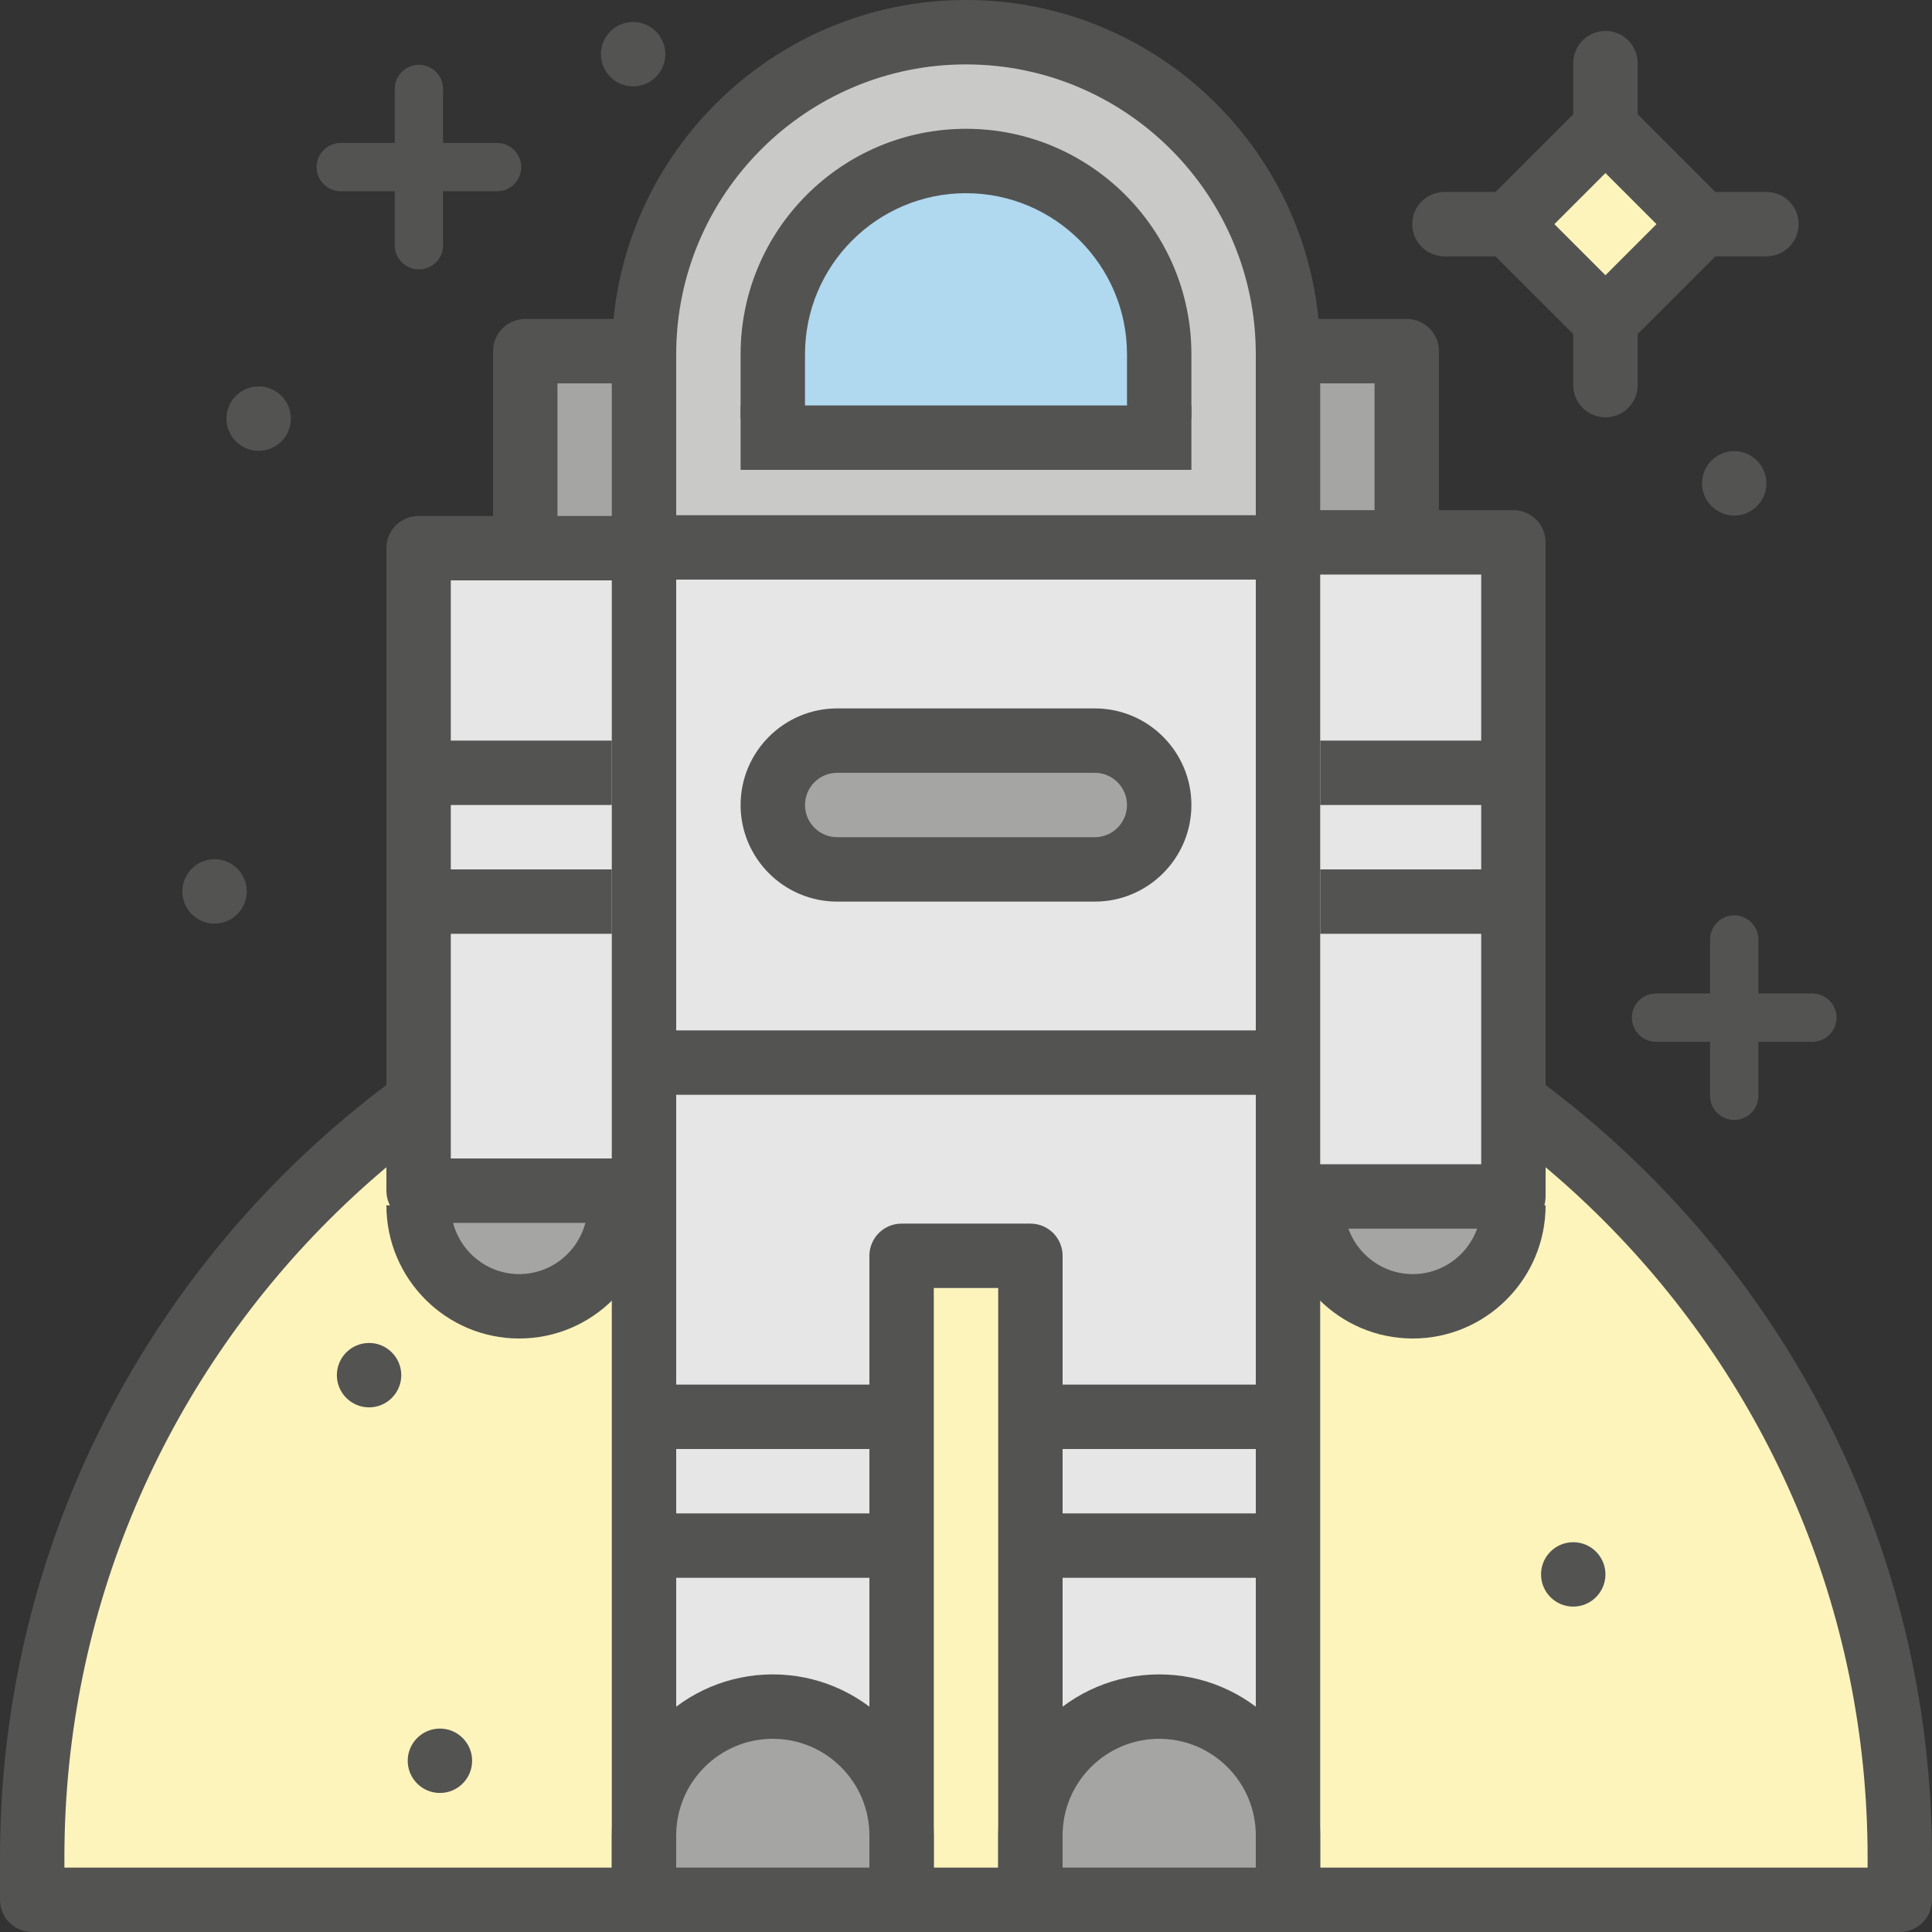 <?xml version="1.0" encoding="utf-8"?>
<!-- Generator: Adobe Illustrator 17.1.0, SVG Export Plug-In . SVG Version: 6.00 Build 0)  -->
<!DOCTYPE svg PUBLIC "-//W3C//DTD SVG 1.1//EN" "http://www.w3.org/Graphics/SVG/1.1/DTD/svg11.dtd">
<svg version="1.1" id="astronaut-moon" xmlns="http://www.w3.org/2000/svg" xmlns:xlink="http://www.w3.org/1999/xlink" x="0px"
	 y="0px" viewBox="0 0 1010 1010" enable-background="new 0 0 1010 1010" xml:space="preserve">
<rect x="0" y="0" width="1010" height="1010" fill="#333333" stroke="none"/>
<g id="astronaut-moon-astronaut-moon">
	<g>
		<path fill="#FDF4BC" d="M505,482.824c-269.613,0-488.167,218.537-488.167,488.134v22.209h976.333v-22.209
			C993.166,701.361,774.613,482.824,505,482.824z"/>
		<g>
			<path fill="#535352" d="M993.166,1010H16.833C7.537,1010,0,1002.471,0,993.167v-22.209
				c0-278.44,226.543-504.967,505-504.967s505,226.527,505,504.967v22.209C1010,1002.471,1002.471,1010,993.166,1010
				L993.166,1010z M33.667,976.333h942.667v-5.375c0-259.881-211.436-471.301-471.334-471.301S33.667,711.077,33.667,970.958
				V976.333L33.667,976.333z"/>
		</g>
	</g>
	<g>
		<g>
			<rect x="274.594" y="183.572" fill="#A5A5A4" width="460.812" height="321.428"/>
			<path fill="#535352" d="M735.406,521.834H274.594c-9.296,0-16.833-7.537-16.833-16.834V183.572
				c0-9.296,7.537-16.834,16.833-16.834h460.812c9.305,0,16.834,7.537,16.834,16.834V505
				C752.24,514.297,744.711,521.834,735.406,521.834L735.406,521.834z M291.427,488.166h427.146V200.405H291.427
				V488.166L291.427,488.166z"/>
		</g>
		<g>
			<path fill="#A5A5A4" d="M324.042,630.1c0,29.162-23.557,52.801-52.605,52.801s-52.605-23.639-52.605-52.801"/>
			<path fill="#535352" d="M271.438,699.734C233.151,699.734,202,668.5,202,630.1h33.667
				c0,19.825,16.044,35.968,35.77,35.968c19.727,0,35.77-16.143,35.77-35.968h33.667
				C340.875,668.5,309.724,699.734,271.438,699.734L271.438,699.734z"/>
		</g>
		<g>
			<path fill="#A5A5A4" d="M685.959,630.1c0,29.162,23.557,52.801,52.603,52.801c29.047,0,52.603-23.639,52.603-52.801
				"/>
			<path fill="#535352" d="M738.562,699.734c-38.286,0-69.438-31.234-69.438-69.635h33.666
				c0,19.825,16.045,35.968,35.772,35.968c19.727,0,35.772-16.143,35.772-35.968H808
				C808,668.5,776.849,699.734,738.562,699.734L738.562,699.734z"/>
		</g>
		<g>
			<g>
				<path fill="#E6E6E6" d="M336.667,286.166c0,0,0,149.741,0,168.333v202v336.667h134.667V656.5h67.332v336.667h134.668V656.5
					v-202c0-18.592,0-168.333,0-168.333"/>
				<path fill="#535352" d="M673.334,1010H538.666c-9.304,0-16.832-7.529-16.832-16.833V673.333h-33.667v319.834
					c0,9.304-7.537,16.833-16.833,16.833H336.667c-9.296,0-16.834-7.529-16.834-16.833V286.166H353.5V976.333h101V656.5
					c0-9.305,7.537-16.833,16.834-16.833h67.332c9.305,0,16.834,7.528,16.834,16.833v319.833h101V286.166h33.666V993.167
					C690.166,1002.471,682.638,1010,673.334,1010L673.334,1010z"/>
			</g>
			<g>
				<path fill="#C9C9C8" d="M336.667,286.166v-101c0-92.978,75.372-168.333,168.333-168.333l0,0
					c92.961,0,168.334,75.356,168.334,168.333v101H336.667z"/>
				<path fill="#535352" d="M673.334,303H336.667c-9.296,0-16.834-7.537-16.834-16.834v-101C319.833,83.065,402.898,0,505,0
					s185.166,83.065,185.166,185.167v101C690.166,295.463,682.638,303,673.334,303L673.334,303z M353.5,269.334h303v-84.167
					c0-83.534-67.958-151.5-151.5-151.5c-83.534,0-151.5,67.966-151.5,151.5V269.334L353.5,269.334z"/>
			</g>
			<g>
				<path fill="#A5A5A4" d="M471.334,993.167H336.667V959.5c0-37.185,30.148-67.333,67.333-67.333l0,0
					c37.185,0,67.334,30.148,67.334,67.333V993.167z"/>
				<path fill="#535352" d="M471.334,1010H336.667c-9.296,0-16.834-7.529-16.834-16.833V959.5
					c0-46.406,37.76-84.167,84.167-84.167s84.166,37.761,84.166,84.167v33.667
					C488.166,1002.471,480.629,1010,471.334,1010L471.334,1010z M353.5,976.333h101V959.5c0-27.848-22.653-50.5-50.5-50.5
					c-27.848,0-50.5,22.652-50.5,50.5V976.333L353.5,976.333z"/>
			</g>
			<g>
				<path fill="#A5A5A4" d="M673.334,993.167H538.666V959.5c0-37.185,30.149-67.333,67.334-67.333l0,0
					c37.185,0,67.334,30.148,67.334,67.333V993.167z"/>
				<path fill="#535352" d="M673.334,1010H538.666c-9.304,0-16.832-7.529-16.832-16.833V959.5
					c0-46.406,37.76-84.167,84.166-84.167c46.406,0,84.166,37.761,84.166,84.167v33.667
					C690.166,1002.471,682.638,1010,673.334,1010L673.334,1010z M555.5,976.333h101V959.5c0-27.848-22.652-50.5-50.5-50.5
					s-50.5,22.652-50.5,50.5V976.333L555.5,976.333z"/>
			</g>
			<g>
				<polygon fill="#535352" points="471.334,824.833 336.667,824.833 336.667,791.167 471.334,791.167 471.334,824.833 				"/>
			</g>
			<g>
				<polygon fill="#535352" points="673.334,824.833 538.666,824.833 538.666,791.167 673.334,791.167 673.334,824.833 				"/>
			</g>
			<g>
				<polygon fill="#535352" points="471.334,757.5 336.667,757.5 336.667,723.833 471.334,723.833 471.334,757.5 				"/>
			</g>
			<g>
				<polygon fill="#535352" points="673.334,757.5 538.666,757.5 538.666,723.833 673.334,723.833 673.334,757.5 				"/>
			</g>
			<g>
				<polygon fill="#535352" points="673.334,572.334 336.667,572.334 336.667,538.666 673.334,538.666 673.334,572.334 				"/>
			</g>
			<g>
				<path fill="#A5A5A4" d="M572.334,454.5H437.666C419.074,454.5,404,439.426,404,420.834l0,0
					c0-18.592,15.074-33.667,33.666-33.667H572.334c18.592,0,33.666,15.075,33.666,33.667l0,0
					C606,439.426,590.926,454.5,572.334,454.5z"/>
				<path fill="#535352" d="M572.334,471.334H437.666c-27.847,0-50.499-22.653-50.499-50.5
					c0-27.848,22.652-50.5,50.499-50.5H572.334c27.847,0,50.5,22.652,50.5,50.5
					C622.834,448.681,600.181,471.334,572.334,471.334L572.334,471.334z M437.666,404c-9.28,0-16.833,7.554-16.833,16.834
					c0,9.28,7.553,16.833,16.833,16.833H572.334c9.271,0,16.832-7.553,16.832-16.833c0-9.28-7.561-16.834-16.832-16.834
					H437.666L437.666,404z"/>
			</g>
			<g>
				<path fill="#B0D8EF" d="M404,218.833v-33.667c0-55.777,45.223-101,101-101l0,0c55.777,0,101,45.223,101,101v33.667"/>
				<path fill="#535352" d="M622.834,218.833h-33.668v-33.667C589.166,138.76,551.406,101,505,101
					c-46.407,0-84.166,37.76-84.166,84.166v33.667H387.167v-33.667c0-64.974,52.858-117.833,117.833-117.833
					c64.967,0,117.834,52.859,117.834,117.833V218.833L622.834,218.833z"/>
			</g>
			<g>
				<polygon fill="#535352" points="622.834,245.628 387.167,245.628 387.167,211.962 622.834,211.962 622.834,245.628 				"/>
			</g>
		</g>
		<g>
			<rect x="673.334" y="283.537" fill="#E6E6E6" width="117.832" height="341.927"/>
			<path fill="#535352" d="M791.166,642.297H673.334c-9.305,0-16.834-7.529-16.834-16.833V283.537
				c0-9.296,7.529-16.834,16.834-16.834h117.832c9.305,0,16.834,7.537,16.834,16.834v341.927
				C808,634.768,800.471,642.297,791.166,642.297L791.166,642.297z M690.166,608.631h84.168V300.37h-84.168V608.631
				L690.166,608.631z"/>
		</g>
		<g>
			<rect x="218.833" y="286.561" fill="#E6E6E6" width="117.834" height="335.894"/>
			<path fill="#535352" d="M336.667,639.289H218.833c-9.296,0-16.833-7.546-16.833-16.834V286.561
				c0-9.296,7.537-16.833,16.833-16.833h117.834c9.296,0,16.833,7.537,16.833,16.833v335.894
				C353.5,631.743,345.963,639.289,336.667,639.289L336.667,639.289z M235.667,605.622h84.166V303.394h-84.166V605.622
				L235.667,605.622z"/>
		</g>
		<g>
			<polygon fill="#535352" points="319.833,488.166 218.833,488.166 218.833,454.5 319.833,454.5 319.833,488.166 			"/>
		</g>
		<g>
			<polygon fill="#535352" points="319.833,420.834 218.833,420.834 218.833,387.166 319.833,387.166 319.833,420.834 			"/>
		</g>
		<g>
			<polygon fill="#535352" points="791.166,488.166 690.166,488.166 690.166,454.5 791.166,454.5 791.166,488.166 			"/>
		</g>
		<g>
			<polygon fill="#535352" points="791.166,420.834 690.166,420.834 690.166,387.166 791.166,387.166 791.166,420.834 			"/>
		</g>
	</g>
	<g>
		<path fill="#535352" d="M209.775,718.901c0,9.288-7.561,16.834-16.833,16.834c-9.305,0-16.834-7.546-16.834-16.834
			c0-9.288,7.529-16.833,16.834-16.833C202.214,702.068,209.775,709.613,209.775,718.901"/>
		<g>
			<path fill="#535352" d="M135.226,202c-9.288,0-16.833,7.545-16.833,16.834c0,9.288,7.545,16.833,16.833,16.833
				s16.833-7.545,16.833-16.833C152.059,209.545,144.514,202,135.226,202z"/>
			<path fill="#535352" d="M229.978,903.657c-9.288,0-16.833,7.546-16.833,16.833c0,9.288,7.545,16.834,16.833,16.834
				c9.288,0,16.834-7.546,16.834-16.834C246.812,911.203,239.267,903.657,229.978,903.657z"/>
			<path fill="#535352" d="M330.978,11.491c-9.288,0-16.833,7.545-16.833,16.834c0,9.288,7.545,16.833,16.833,16.833
				c9.288,0,16.834-7.545,16.834-16.833C347.812,19.036,340.267,11.491,330.978,11.491z"/>
			<path fill="#535352" d="M906.616,235.848c-9.304,0-16.833,7.529-16.833,16.833c0,9.271,7.529,16.834,16.833,16.834
				c9.271,0,16.833-7.562,16.833-16.834C923.449,243.376,915.888,235.848,906.616,235.848z"/>
			<path fill="#535352" d="M822.449,806.225c-9.304,0-16.833,7.545-16.833,16.833c0,9.288,7.529,16.834,16.833,16.834
				c9.271,0,16.834-7.546,16.834-16.834C839.283,813.769,831.721,806.225,822.449,806.225z"/>
			<path fill="#535352" d="M112.162,449.182c-9.288,0-16.834,7.545-16.834,16.834c0,9.288,7.545,16.833,16.834,16.833
				s16.833-7.545,16.833-16.833C128.995,456.728,121.45,449.182,112.162,449.182z"/>
		</g>
	</g>
	<g>
		<g>
			
				<rect x="803.574" y="81.467" transform="matrix(0.707 0.707 -0.707 0.707 328.676 -559.143)" fill="#FDF4BC" width="71.418" height="71.418"/>
			<path fill="#535352" d="M839.283,191.479l-74.304-74.303l74.304-74.303l74.303,74.303L839.283,191.479L839.283,191.479z
				 M812.586,117.176l26.697,26.697l26.696-26.697L839.283,90.479L812.586,117.176L812.586,117.176z"/>
		</g>
		<g>
			<line fill="#FDF4BC" x1="839.283" y1="66.676" x2="839.283" y2="33.009"/>
			<path fill="#535352" d="M839.283,83.509c-9.288,0-16.834-7.538-16.834-16.834V33.009
				c0-9.296,7.546-16.834,16.834-16.834c9.287,0,16.833,7.537,16.833,16.834v33.666
				C856.116,75.972,848.57,83.509,839.283,83.509L839.283,83.509z"/>
		</g>
		<g>
			<line fill="#FDF4BC" x1="889.783" y1="117.176" x2="923.449" y2="117.176"/>
			<path fill="#535352" d="M923.449,134.009h-33.666c-9.288,0-16.834-7.538-16.834-16.834
				c0-9.296,7.546-16.834,16.834-16.834h33.666c9.289,0,16.834,7.537,16.834,16.834
				C940.283,126.472,932.738,134.009,923.449,134.009L923.449,134.009z"/>
		</g>
		<g>
			<line fill="#FDF4BC" x1="839.283" y1="167.676" x2="839.283" y2="201.342"/>
			<path fill="#535352" d="M839.283,218.176c-9.288,0-16.834-7.537-16.834-16.834v-33.666
				c0-9.296,7.546-16.834,16.834-16.834c9.287,0,16.833,7.537,16.833,16.834v33.666
				C856.116,210.639,848.57,218.176,839.283,218.176L839.283,218.176z"/>
		</g>
		<g>
			<line fill="#FDF4BC" x1="788.783" y1="117.176" x2="755.116" y2="117.176"/>
			<path fill="#535352" d="M788.783,134.009h-33.667c-9.288,0-16.833-7.538-16.833-16.834
				c0-9.296,7.545-16.834,16.833-16.834h33.667c9.287,0,16.833,7.537,16.833,16.834
				C805.616,126.472,798.07,134.009,788.783,134.009L788.783,134.009z"/>
		</g>
	</g>
	<g>
		<g>
			<path fill="#535352" d="M906.6,585.484c-6.97,0-12.625-5.654-12.625-12.625v-81.709c0-6.97,5.655-12.625,12.625-12.625
				c6.971,0,12.625,5.655,12.625,12.625v81.709C919.225,579.83,913.57,585.484,906.6,585.484L906.6,585.484z"/>
		</g>
		<g>
			<path fill="#535352" d="M947.467,544.617h-81.734c-6.969,0-12.625-5.654-12.625-12.625
				c0-6.97,5.656-12.625,12.625-12.625h81.734c6.971,0,12.625,5.655,12.625,12.625
				C960.092,538.963,954.438,544.617,947.467,544.617L947.467,544.617z"/>
		</g>
	</g>
	<g>
		<g>
			<path fill="#535352" d="M218.998,140.848c-6.971,0-12.625-5.655-12.625-12.625V46.505c0-6.97,5.654-12.625,12.625-12.625
				c6.97,0,12.625,5.655,12.625,12.625v81.717C231.623,135.193,225.968,140.848,218.998,140.848L218.998,140.848z"/>
		</g>
		<g>
			<path fill="#535352" d="M259.864,99.981h-81.733c-6.97,0-12.625-5.655-12.625-12.625c0-6.97,5.655-12.625,12.625-12.625
				h81.733c6.971,0,12.625,5.655,12.625,12.625C272.489,94.326,266.835,99.981,259.864,99.981L259.864,99.981z"/>
		</g>
	</g>
</g>
</svg>
